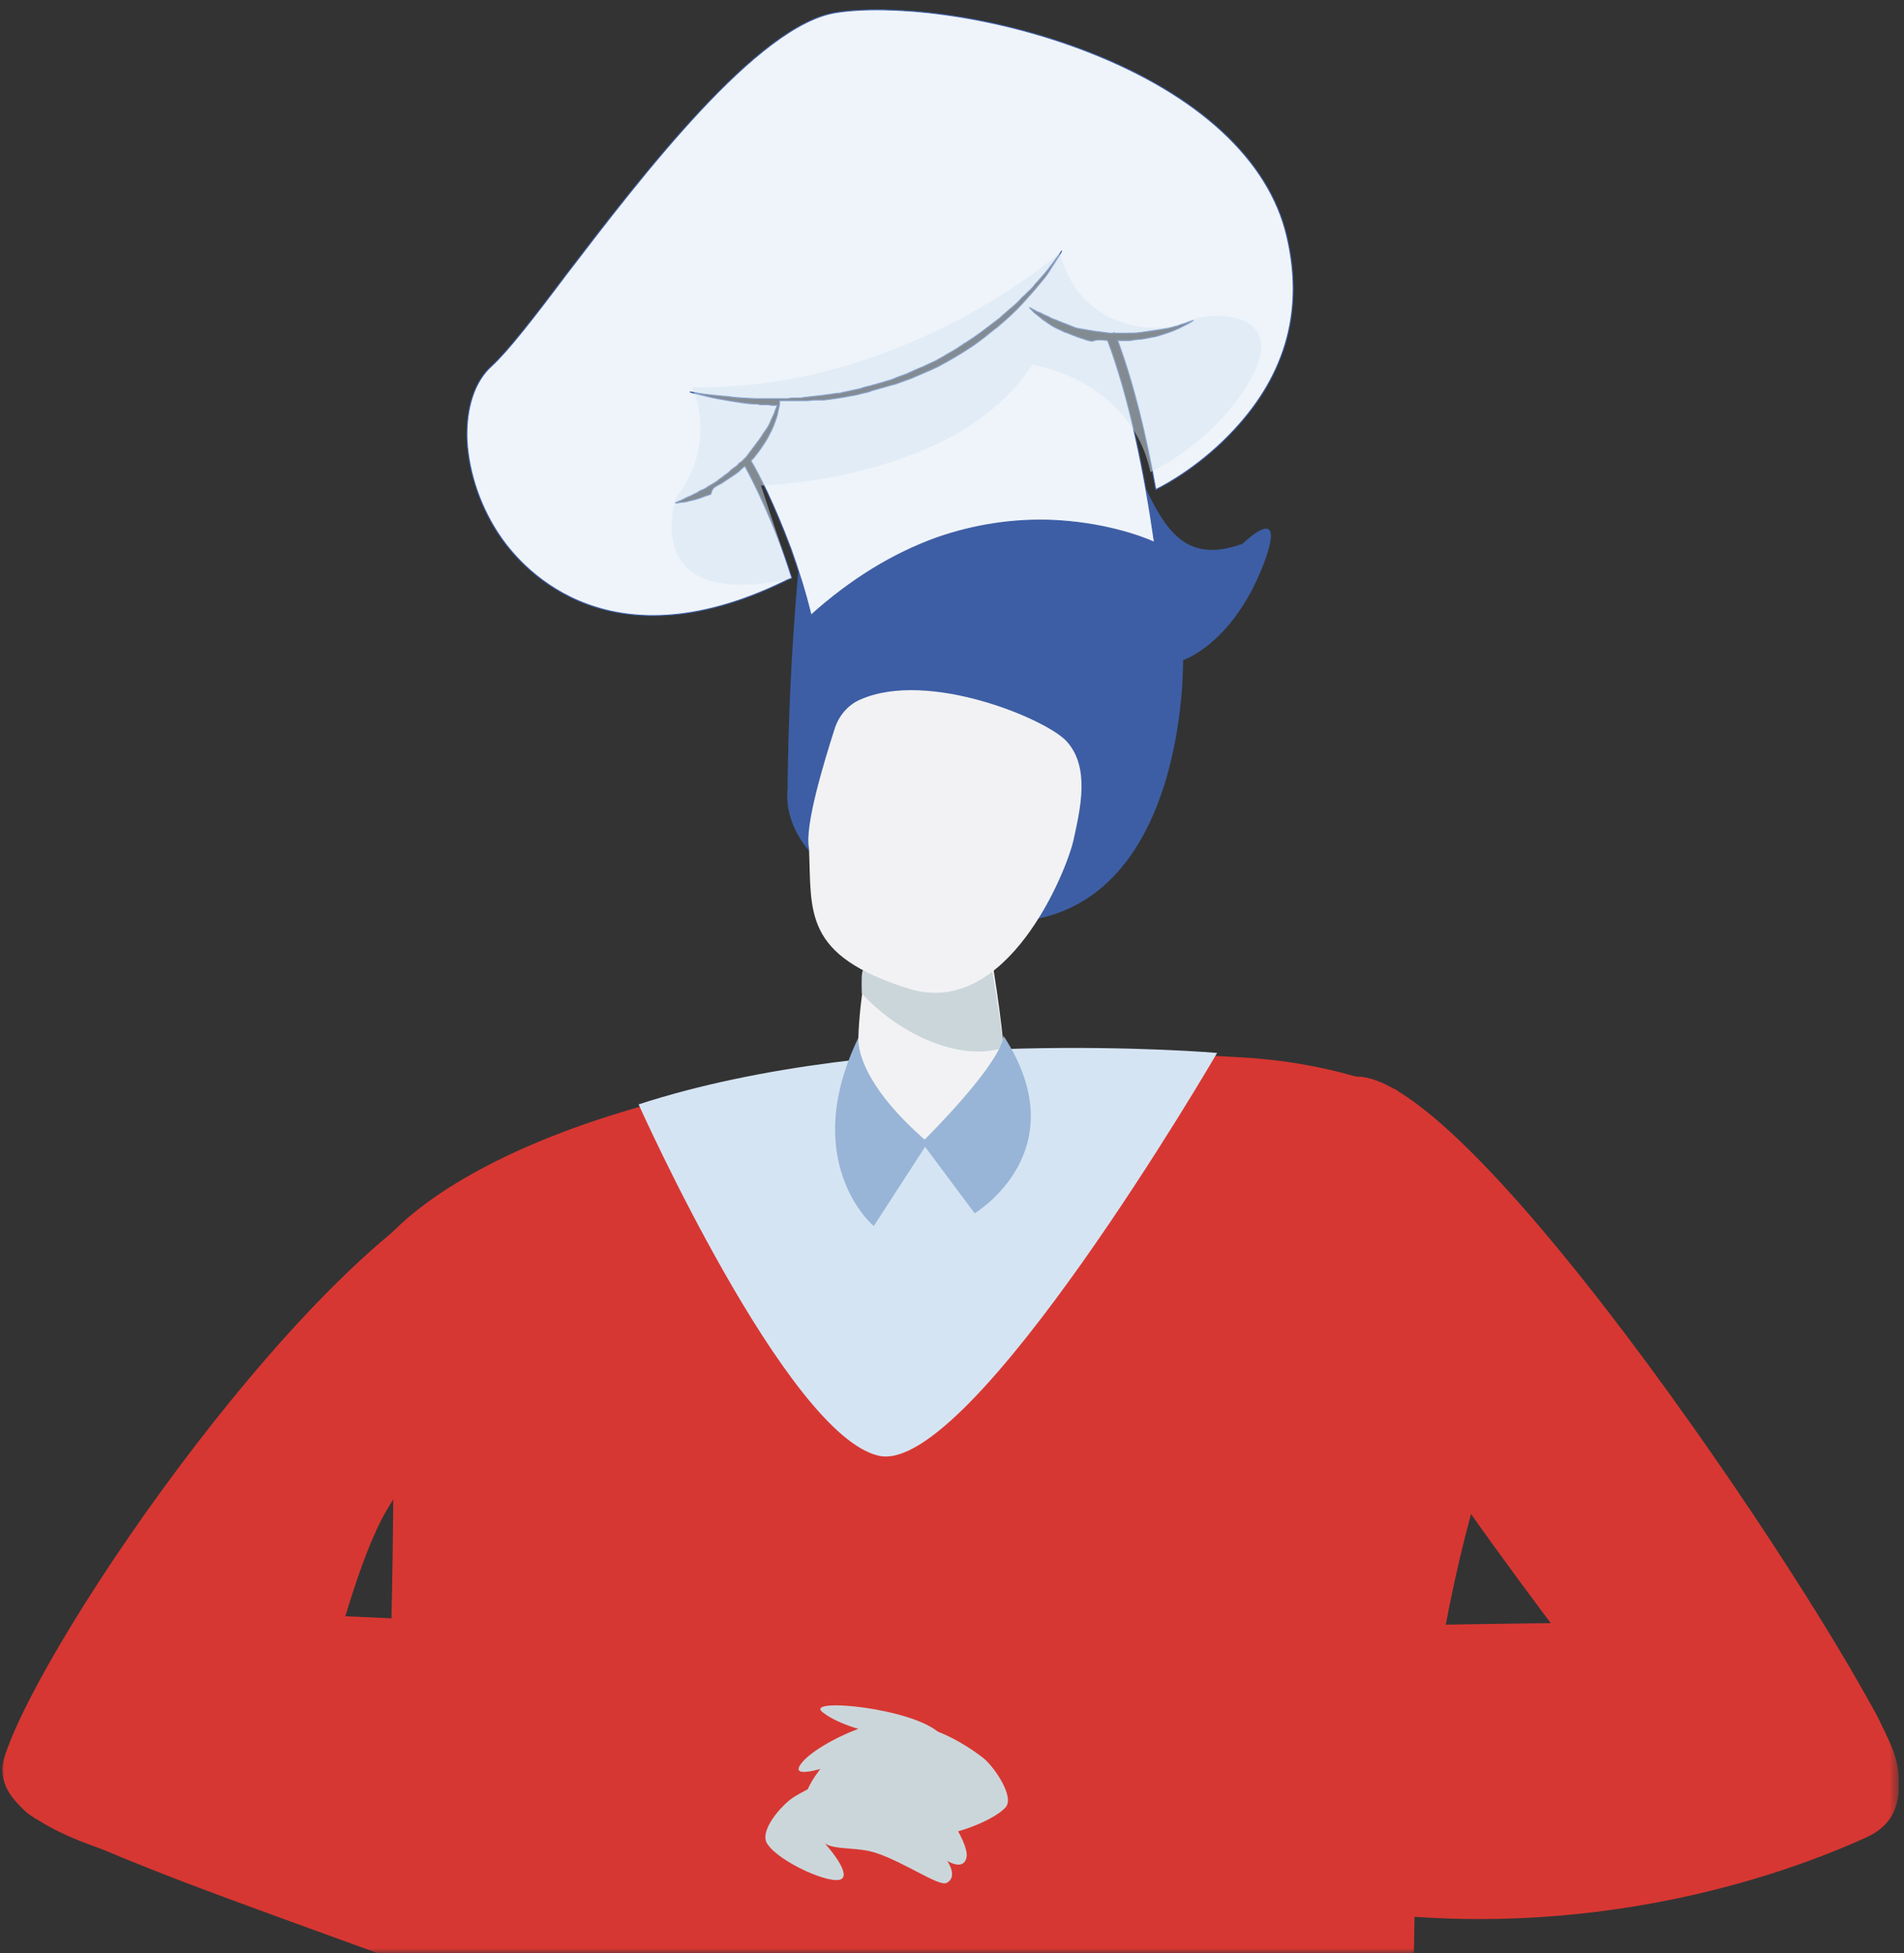 <svg width="195" height="200" viewBox="0 0 195 200" fill="none" xmlns="http://www.w3.org/2000/svg">
  <rect x="0" y="0" width="195" height="200" fill="#333333" stroke="none"/>
  <mask id="mask0" mask-type="alpha" maskUnits="userSpaceOnUse" x="0" y="0" width="195" height="200">
    <rect width="194.444" height="200" transform="matrix(-1 0 0 1 194.445 0)" fill="#C4C4C4" />
  </mask>
  <g mask="url(#mask0)">
    <path d="M39.949 126.434C48.502 117.402 75.595 105.156 127.592 108.303C132.792 108.645 137.855 109.671 143.123 111.655C142.097 129.102 151.949 150.653 151.949 150.653C148.255 162.353 146.271 175.557 145.313 187.12C144.081 201.967 145.313 234.26 145.313 234.26C145.313 234.26 111.241 241.854 94.478 243.702C80.658 245.207 42.412 239.665 41.044 231.523C38.239 215.377 39.06 197.246 39.881 173.573C40.77 145.933 39.949 126.434 39.949 126.434Z" fill="#D73732" />
    <path d="M119.455 167.622C129.239 166.048 185.547 166.048 185.547 166.048C185.547 166.048 201.078 183.631 191.157 188.147C180.142 193.142 163.585 197.589 144.907 196.289C134.507 195.605 123.081 192.594 113.366 188.9C106.661 186.368 104.267 188.831 107.14 182.263C110.014 175.627 114.324 168.443 119.455 167.622Z" fill="#D73732" />
    <path d="M177.748 190.747C177.748 190.747 151.202 157.29 145.113 146.617C142.444 141.965 138.681 135.876 125.682 121.645C121.714 117.266 123.698 112.34 138.476 110.287C150.244 108.577 189.584 168.237 193.826 179.116C198.273 190.473 177.748 190.747 177.748 190.747Z" fill="#D73732" />
    <path d="M76.419 168.304C66.635 166.389 10.396 164.541 10.396 164.541C10.396 164.541 -5.751 181.577 4.033 186.435C14.843 191.772 30.032 196.698 46.725 202.992C57.946 207.234 75.05 202.103 84.697 198.477C89.008 196.835 91.266 192.114 89.76 187.735C87.297 180.141 82.645 169.536 76.419 168.304Z" fill="#D73732" />
    <path d="M28.936 193.278C28.936 193.278 34.204 163.926 39.541 154.758C41.867 150.79 45.151 145.59 56.303 134.028C59.724 130.538 61.161 115.623 49.461 120.276C32.22 127.186 4.442 167.552 0.474 179.868C-2.742 189.788 28.936 193.278 28.936 193.278Z" fill="#D73732" />
    <path d="M81.344 183.991C84.423 182.144 89.007 180.433 92.839 182.007C95.849 183.238 99.27 188.643 98.996 190.148C98.723 191.654 97.012 190.559 97.012 190.559C97.012 190.559 98.175 192.201 96.944 192.817C96.191 193.227 92.633 190.696 89.692 189.738C87.844 189.122 85.518 189.464 84.492 188.78C84.492 188.78 87.16 191.722 86.202 192.406C85.176 193.09 79.839 190.696 78.608 188.849C77.65 187.549 80.045 184.812 81.344 183.991Z" fill="#CBD6DB" />
    <path d="M95.095 184.52C95.095 184.52 101.116 187.804 99.885 185.547C98.653 183.289 91.127 178.568 88.254 180.347C85.38 182.057 95.095 184.52 95.095 184.52Z" fill="#CBD6DB" />
    <path d="M92.29 181.578C92.29 181.578 96.259 181.236 98.243 179.936C100.227 178.637 89.007 178.431 86.064 180.757C83.054 183.015 92.29 181.578 92.29 181.578Z" fill="#CBD6DB" />
    <path d="M100.718 180.034C97.846 177.804 93.506 175.62 89.541 176.738C86.461 177.6 82.358 182.605 82.528 184.133C82.699 185.661 84.433 184.753 84.433 184.753C84.433 184.753 83.104 186.237 84.245 187.02C84.924 187.501 88.755 185.406 91.807 184.759C93.669 184.37 95.971 184.955 97.096 184.361C97.096 184.361 94.067 186.997 94.994 187.751C95.891 188.567 101.5 186.727 102.98 185.088C103.947 184.036 101.861 180.97 100.718 180.034Z" fill="#CBD6DB" />
    <path d="M86.884 180.183C86.884 180.183 80.488 182.706 82.024 180.638C83.499 178.54 91.532 174.682 94.158 176.794C96.813 178.843 86.884 180.183 86.884 180.183Z" fill="#CBD6DB" />
    <path d="M89.97 177.576C89.97 177.576 86.075 176.826 84.222 175.317C82.368 173.809 93.55 174.903 96.242 177.503C98.935 180.103 89.97 177.576 89.97 177.576Z" fill="#CBD6DB" />
    <path d="M65.403 113.092C65.403 113.092 80.591 147.027 90.033 149.08C99.475 151.132 124.652 107.824 124.652 107.824C124.652 107.824 90.649 104.882 65.403 113.092Z" fill="#D5E4F3" />
    <path d="M100.776 93.662C100.776 93.662 104.402 112.408 102.418 114.392C100.434 116.376 93.455 118.908 89.556 114.187C85.587 109.398 89.966 93.32 89.966 93.32L100.776 93.662Z" fill="#F2F2F4" />
    <path d="M102.762 107.276C98.588 108.713 92.362 106.181 88.257 101.734C88.189 98.313 88.394 100.298 88.941 97.492L100.436 92.566C100.914 95.303 102.488 104.129 102.762 107.276Z" fill="#CBD6DB" />
    <path d="M87.92 106.25C87.92 106.25 87.304 110.355 95.035 116.991L89.493 125.544C89.425 125.544 81.762 118.976 87.92 106.25Z" fill="#98B5D7" />
    <path d="M102.76 106.044C102.76 106.044 103.239 108.097 94.413 116.991L99.818 124.244C99.818 124.244 110.491 117.881 102.76 106.044Z" fill="#98B5D7" />
    <path d="M80.663 80.8C80.663 80.457 82.784 57.538 83.605 54.732C84.563 51.585 85.657 47.275 88.531 43.991C93.867 38.038 107.893 37.491 113.503 44.812C116.514 48.712 118.703 59.864 127.255 55.69C127.255 55.69 131.908 51.106 129.445 57.674C126.298 65.953 121.166 67.595 121.166 67.595C121.166 67.595 121.645 93.388 103.72 94.415C90.857 95.304 79.91 88.189 80.663 80.8Z" fill="#3D5EA5" />
    <path d="M82.856 86.889C82.377 84.562 84.43 77.926 85.456 74.71C85.867 73.342 86.824 72.179 88.124 71.632C95.103 68.553 107.281 73.684 109.265 75.942C111.66 78.61 110.634 82.852 109.95 85.999C109.265 89.147 103.176 104.335 93.119 101.257C82.172 97.836 83.13 93.388 82.856 86.889Z" fill="#F2F2F4" />
    <path d="M80.657 80.798C80.726 73.614 81.068 66.499 81.684 59.315C81.889 57.536 81.889 55.757 82.505 53.773C82.984 52.062 83.463 50.284 84.147 48.505C84.831 46.726 85.789 45.015 87.02 43.51C88.32 41.937 89.962 40.705 91.741 39.816C95.299 38.174 99.199 37.695 103.03 38.105C106.793 38.584 110.693 39.953 113.361 42.895C114.798 44.331 115.551 46.179 116.303 47.752C117.056 49.394 117.74 50.968 118.629 52.473C119.519 53.978 120.613 55.346 122.187 55.962C123.761 56.578 125.54 56.304 127.25 55.689C125.745 56.578 123.829 57.194 121.913 56.715C119.998 56.236 118.561 54.731 117.398 53.294C115.14 50.352 113.977 46.657 111.651 44.536C109.256 42.416 105.972 41.252 102.688 40.979C99.404 40.705 95.915 41.184 93.041 42.621C91.604 43.305 90.304 44.263 89.278 45.426C88.252 46.657 87.431 48.094 86.747 49.668C86.062 51.242 85.515 52.883 84.968 54.594C84.489 56.099 84.215 57.878 83.942 59.657C83.326 63.146 82.847 66.704 82.368 70.262C81.82 73.751 81.273 77.309 80.657 80.798Z" fill="#3D5EA5" />
    <path d="M50.361 37.472C52.003 35.967 54.671 32.546 57.955 28.167C65.755 17.973 77.591 2.51 85.665 1.279C90.933 0.458 101.264 1.347 111.458 5.316C122.679 9.694 129.931 16.331 131.778 24.131C133.557 31.588 131.778 38.224 126.442 43.972C123.226 47.461 119.668 49.514 118.368 50.129C117.41 44.656 116.111 39.319 114.469 34.872C114.605 34.872 114.674 34.872 114.811 34.872C114.947 34.872 115.084 34.872 115.221 34.872C115.358 34.872 115.495 34.872 115.632 34.872C115.768 34.872 115.905 34.872 116.042 34.804C116.316 34.804 116.589 34.735 116.863 34.735C117.41 34.667 117.889 34.53 118.368 34.462C118.847 34.325 119.258 34.188 119.668 34.051C120.489 33.777 121.105 33.435 121.516 33.23C121.926 33.025 122.2 32.819 122.2 32.819C122.2 32.819 122.131 32.819 121.994 32.888C121.858 32.956 121.721 32.956 121.447 33.093C121.242 33.162 120.9 33.23 120.626 33.367C120.284 33.435 119.942 33.572 119.531 33.641C119.121 33.709 118.71 33.777 118.232 33.846C117.753 33.914 117.274 33.983 116.795 34.051C116.316 34.12 115.768 34.12 115.221 34.12C114.947 34.12 114.674 34.12 114.4 34.12C114.332 34.12 114.195 34.12 114.126 34.12V34.051L113.99 34.12C113.853 34.12 113.784 34.12 113.648 34.12C113.1 34.051 112.553 33.983 112.074 33.914C111.937 33.914 111.8 33.846 111.663 33.846C111.527 33.846 111.39 33.777 111.253 33.777C111.116 33.777 110.979 33.709 110.842 33.709C110.706 33.709 110.569 33.641 110.5 33.641C110.363 33.641 110.227 33.572 110.158 33.572C110.021 33.504 109.953 33.504 109.816 33.435C109.679 33.367 109.611 33.367 109.474 33.298C109.337 33.23 109.269 33.23 109.132 33.162C108.721 33.025 108.311 32.819 107.9 32.683C107.695 32.614 107.558 32.546 107.353 32.409C107.148 32.341 107.011 32.272 106.874 32.204C106.737 32.135 106.6 32.067 106.464 31.998C106.395 31.998 106.327 31.93 106.258 31.93C106.19 31.93 106.122 31.862 106.122 31.862C105.916 31.725 105.711 31.656 105.643 31.588C105.506 31.52 105.437 31.52 105.437 31.52C105.437 31.52 105.506 31.588 105.574 31.656C105.643 31.725 105.779 31.862 105.985 32.067C106.19 32.204 106.395 32.409 106.669 32.614C106.806 32.751 106.943 32.819 107.148 32.956C107.285 33.093 107.49 33.162 107.627 33.298C107.969 33.504 108.379 33.709 108.858 33.914C108.995 33.983 109.064 34.051 109.2 34.051C109.337 34.12 109.406 34.12 109.542 34.188C109.679 34.256 109.748 34.256 109.885 34.325C110.021 34.393 110.158 34.393 110.227 34.462C110.363 34.53 110.5 34.53 110.637 34.598C110.774 34.667 110.911 34.667 111.048 34.735C111.184 34.804 111.321 34.804 111.458 34.872C111.595 34.872 111.732 34.941 111.869 34.941C112.348 34.735 112.895 34.804 113.442 34.872C115.632 40.688 117.205 48.35 118.232 55.534C116.726 54.85 112.826 53.482 107.627 53.276C103.658 53.14 99.759 53.755 95.996 55.055C91.412 56.697 87.101 59.366 83.065 62.992C82.449 60.46 81.696 58.134 81.012 56.218C79.302 51.634 77.591 48.282 76.907 47.187C77.112 46.982 77.249 46.845 77.386 46.64C77.728 46.229 78.002 45.819 78.275 45.408C78.549 44.998 78.754 44.587 78.96 44.177C79.165 43.766 79.302 43.424 79.439 43.014C79.575 42.672 79.644 42.33 79.712 41.987C79.781 41.714 79.849 41.44 79.849 41.166C79.849 41.098 79.849 41.098 79.849 41.03H79.918C80.054 41.03 80.191 41.03 80.328 41.03C80.465 41.03 80.602 41.03 80.739 41.03C81.012 41.03 81.354 41.03 81.628 41.03C81.765 41.03 81.902 41.03 82.107 41.03C82.244 41.03 82.38 41.03 82.586 41.03C82.859 41.03 83.202 40.961 83.544 40.961C83.68 40.961 83.886 40.961 84.023 40.961H84.228C84.296 40.961 84.365 40.961 84.433 40.961C84.775 40.893 85.049 40.893 85.391 40.824C85.528 40.824 85.733 40.756 85.87 40.756C86.007 40.756 86.212 40.688 86.349 40.688C86.965 40.551 87.649 40.482 88.333 40.277C88.675 40.209 89.017 40.14 89.291 40.003L89.77 39.867L90.249 39.73C90.591 39.661 90.933 39.525 91.206 39.456L91.48 39.388L91.754 39.319L92.301 39.114C92.643 38.977 92.917 38.909 93.259 38.772C93.601 38.635 93.875 38.498 94.217 38.361L94.696 38.156C94.833 38.088 94.969 38.019 95.175 37.951C95.448 37.814 95.79 37.677 96.064 37.54C97.227 36.925 98.39 36.24 99.417 35.556C99.964 35.214 100.443 34.804 100.922 34.462C101.195 34.256 101.401 34.051 101.606 33.914C101.811 33.709 102.085 33.572 102.29 33.367C103.18 32.614 104.001 31.862 104.685 31.109C105.369 30.357 105.985 29.672 106.532 28.988C107.079 28.372 107.49 27.757 107.764 27.278C108.106 26.799 108.311 26.388 108.516 26.115C108.653 25.841 108.721 25.704 108.721 25.704C108.721 25.704 108.653 25.841 108.448 26.115C108.242 26.388 107.969 26.73 107.627 27.209C107.285 27.688 106.806 28.235 106.258 28.851C106.122 28.988 105.985 29.125 105.848 29.33C105.711 29.467 105.574 29.672 105.369 29.809C105.232 29.946 105.027 30.151 104.89 30.288C104.685 30.425 104.548 30.63 104.343 30.835C104.001 31.177 103.59 31.52 103.18 31.862C102.974 32.067 102.769 32.204 102.564 32.409C102.359 32.614 102.153 32.751 101.88 32.956C100.99 33.641 100.032 34.393 98.938 35.077C98.801 35.146 98.664 35.214 98.527 35.351C98.39 35.419 98.254 35.488 98.117 35.625C97.843 35.761 97.569 35.967 97.296 36.104C97.022 36.24 96.748 36.446 96.475 36.583C96.201 36.719 95.927 36.925 95.585 37.061C95.311 37.198 94.969 37.335 94.696 37.472C94.559 37.54 94.422 37.609 94.217 37.677L93.738 37.883C93.464 38.019 93.122 38.156 92.849 38.293C92.506 38.43 92.233 38.498 91.891 38.635L91.412 38.84L91.206 38.909L91.001 38.977C90.659 39.046 90.385 39.182 90.043 39.251L89.564 39.388L89.085 39.525C88.743 39.593 88.47 39.661 88.128 39.798C87.785 39.867 87.512 39.935 87.17 40.003C86.828 40.072 86.554 40.14 86.212 40.209C86.075 40.277 85.87 40.277 85.733 40.277C85.596 40.277 85.391 40.346 85.254 40.346C84.912 40.414 84.638 40.414 84.296 40.482C83.68 40.551 83.065 40.619 82.449 40.688C82.312 40.688 82.175 40.756 81.97 40.756C81.833 40.756 81.696 40.756 81.559 40.756C81.286 40.756 80.944 40.756 80.67 40.824C80.533 40.824 80.396 40.824 80.26 40.824C80.123 40.824 79.986 40.824 79.849 40.824C79.575 40.824 79.302 40.824 79.028 40.824C78.754 40.824 78.481 40.824 78.207 40.824C78.07 40.824 77.933 40.824 77.796 40.824C77.66 40.824 77.523 40.824 77.386 40.824C76.36 40.756 75.47 40.756 74.649 40.619C73.828 40.551 73.144 40.482 72.528 40.414C71.913 40.346 71.502 40.277 71.16 40.209C70.818 40.14 70.681 40.14 70.681 40.14C70.681 40.14 70.818 40.209 71.16 40.277C71.434 40.346 71.913 40.482 72.528 40.619C73.076 40.756 73.828 40.893 74.649 41.03C75.06 41.098 75.47 41.166 75.949 41.235C76.428 41.303 76.907 41.372 77.386 41.372C77.523 41.372 77.66 41.372 77.796 41.44C77.933 41.44 78.07 41.44 78.207 41.44C78.481 41.44 78.754 41.44 79.028 41.509C79.233 41.509 79.439 41.509 79.644 41.509C79.644 41.509 79.644 41.577 79.575 41.577C79.507 41.782 79.37 42.056 79.302 42.33C79.165 42.603 79.028 42.877 78.891 43.219C78.754 43.561 78.549 43.903 78.275 44.245C78.07 44.587 77.796 44.998 77.523 45.34C77.386 45.545 77.249 45.682 77.112 45.887C77.044 45.956 76.975 46.093 76.907 46.161C76.839 46.229 76.77 46.366 76.702 46.435C76.633 46.503 76.565 46.64 76.497 46.708C76.428 46.777 76.36 46.914 76.223 46.982C76.086 47.187 75.881 47.324 75.676 47.461C75.539 47.666 75.334 47.803 75.128 47.94C74.923 48.077 74.786 48.214 74.581 48.419C74.376 48.556 74.17 48.693 74.034 48.829C73.828 48.966 73.623 49.103 73.486 49.24C73.281 49.377 73.076 49.514 72.939 49.582C72.734 49.719 72.528 49.787 72.391 49.924C72.186 50.061 72.049 50.129 71.844 50.198C71.639 50.266 71.502 50.403 71.365 50.471C71.023 50.608 70.749 50.813 70.476 50.882C70.202 51.019 69.928 51.156 69.792 51.224C69.586 51.292 69.45 51.361 69.313 51.429C69.176 51.498 69.176 51.498 69.176 51.498C69.176 51.498 69.244 51.498 69.381 51.498C69.518 51.498 69.655 51.429 69.86 51.429C70.065 51.429 70.339 51.361 70.613 51.292C70.886 51.224 71.228 51.156 71.639 51.019C71.844 50.95 71.981 50.882 72.186 50.813C72.391 50.745 72.597 50.677 72.802 50.608C72.939 49.992 73.144 49.924 73.349 49.787C73.555 49.65 73.76 49.582 73.965 49.445C74.17 49.308 74.376 49.171 74.581 49.035C74.786 48.898 74.991 48.761 75.197 48.624C75.402 48.487 75.607 48.35 75.812 48.145C75.949 48.008 76.086 47.871 76.291 47.735C77.112 49.24 79.302 53.482 81.081 59.16C62.608 68.534 53.645 58.408 51.319 55.055C49.266 52.113 48.035 48.556 47.83 45.135C47.693 41.851 48.582 39.046 50.361 37.472Z" fill="#EFF4FA" stroke="#3E5FA5" stroke-width="0.1" stroke-miterlimit="10" stroke-linejoin="round" />
    <path opacity="0.5" d="M117.823 48.351C117.823 48.351 124.459 45.341 128.154 38.704C131.849 32.068 124.528 31.589 121.449 32.957C118.37 34.394 110.639 33.778 108.518 25.91C108.518 25.91 92.577 40.004 70.888 39.662C70.888 39.662 73.625 45.272 69.246 50.951C69.246 50.951 65.21 62.719 81.082 59.229L77.935 49.719C77.935 49.719 98.118 49.24 105.713 37.336C105.644 37.336 115.77 38.773 117.823 48.351Z" fill="#D5E4F3" />
  </g>
</svg>